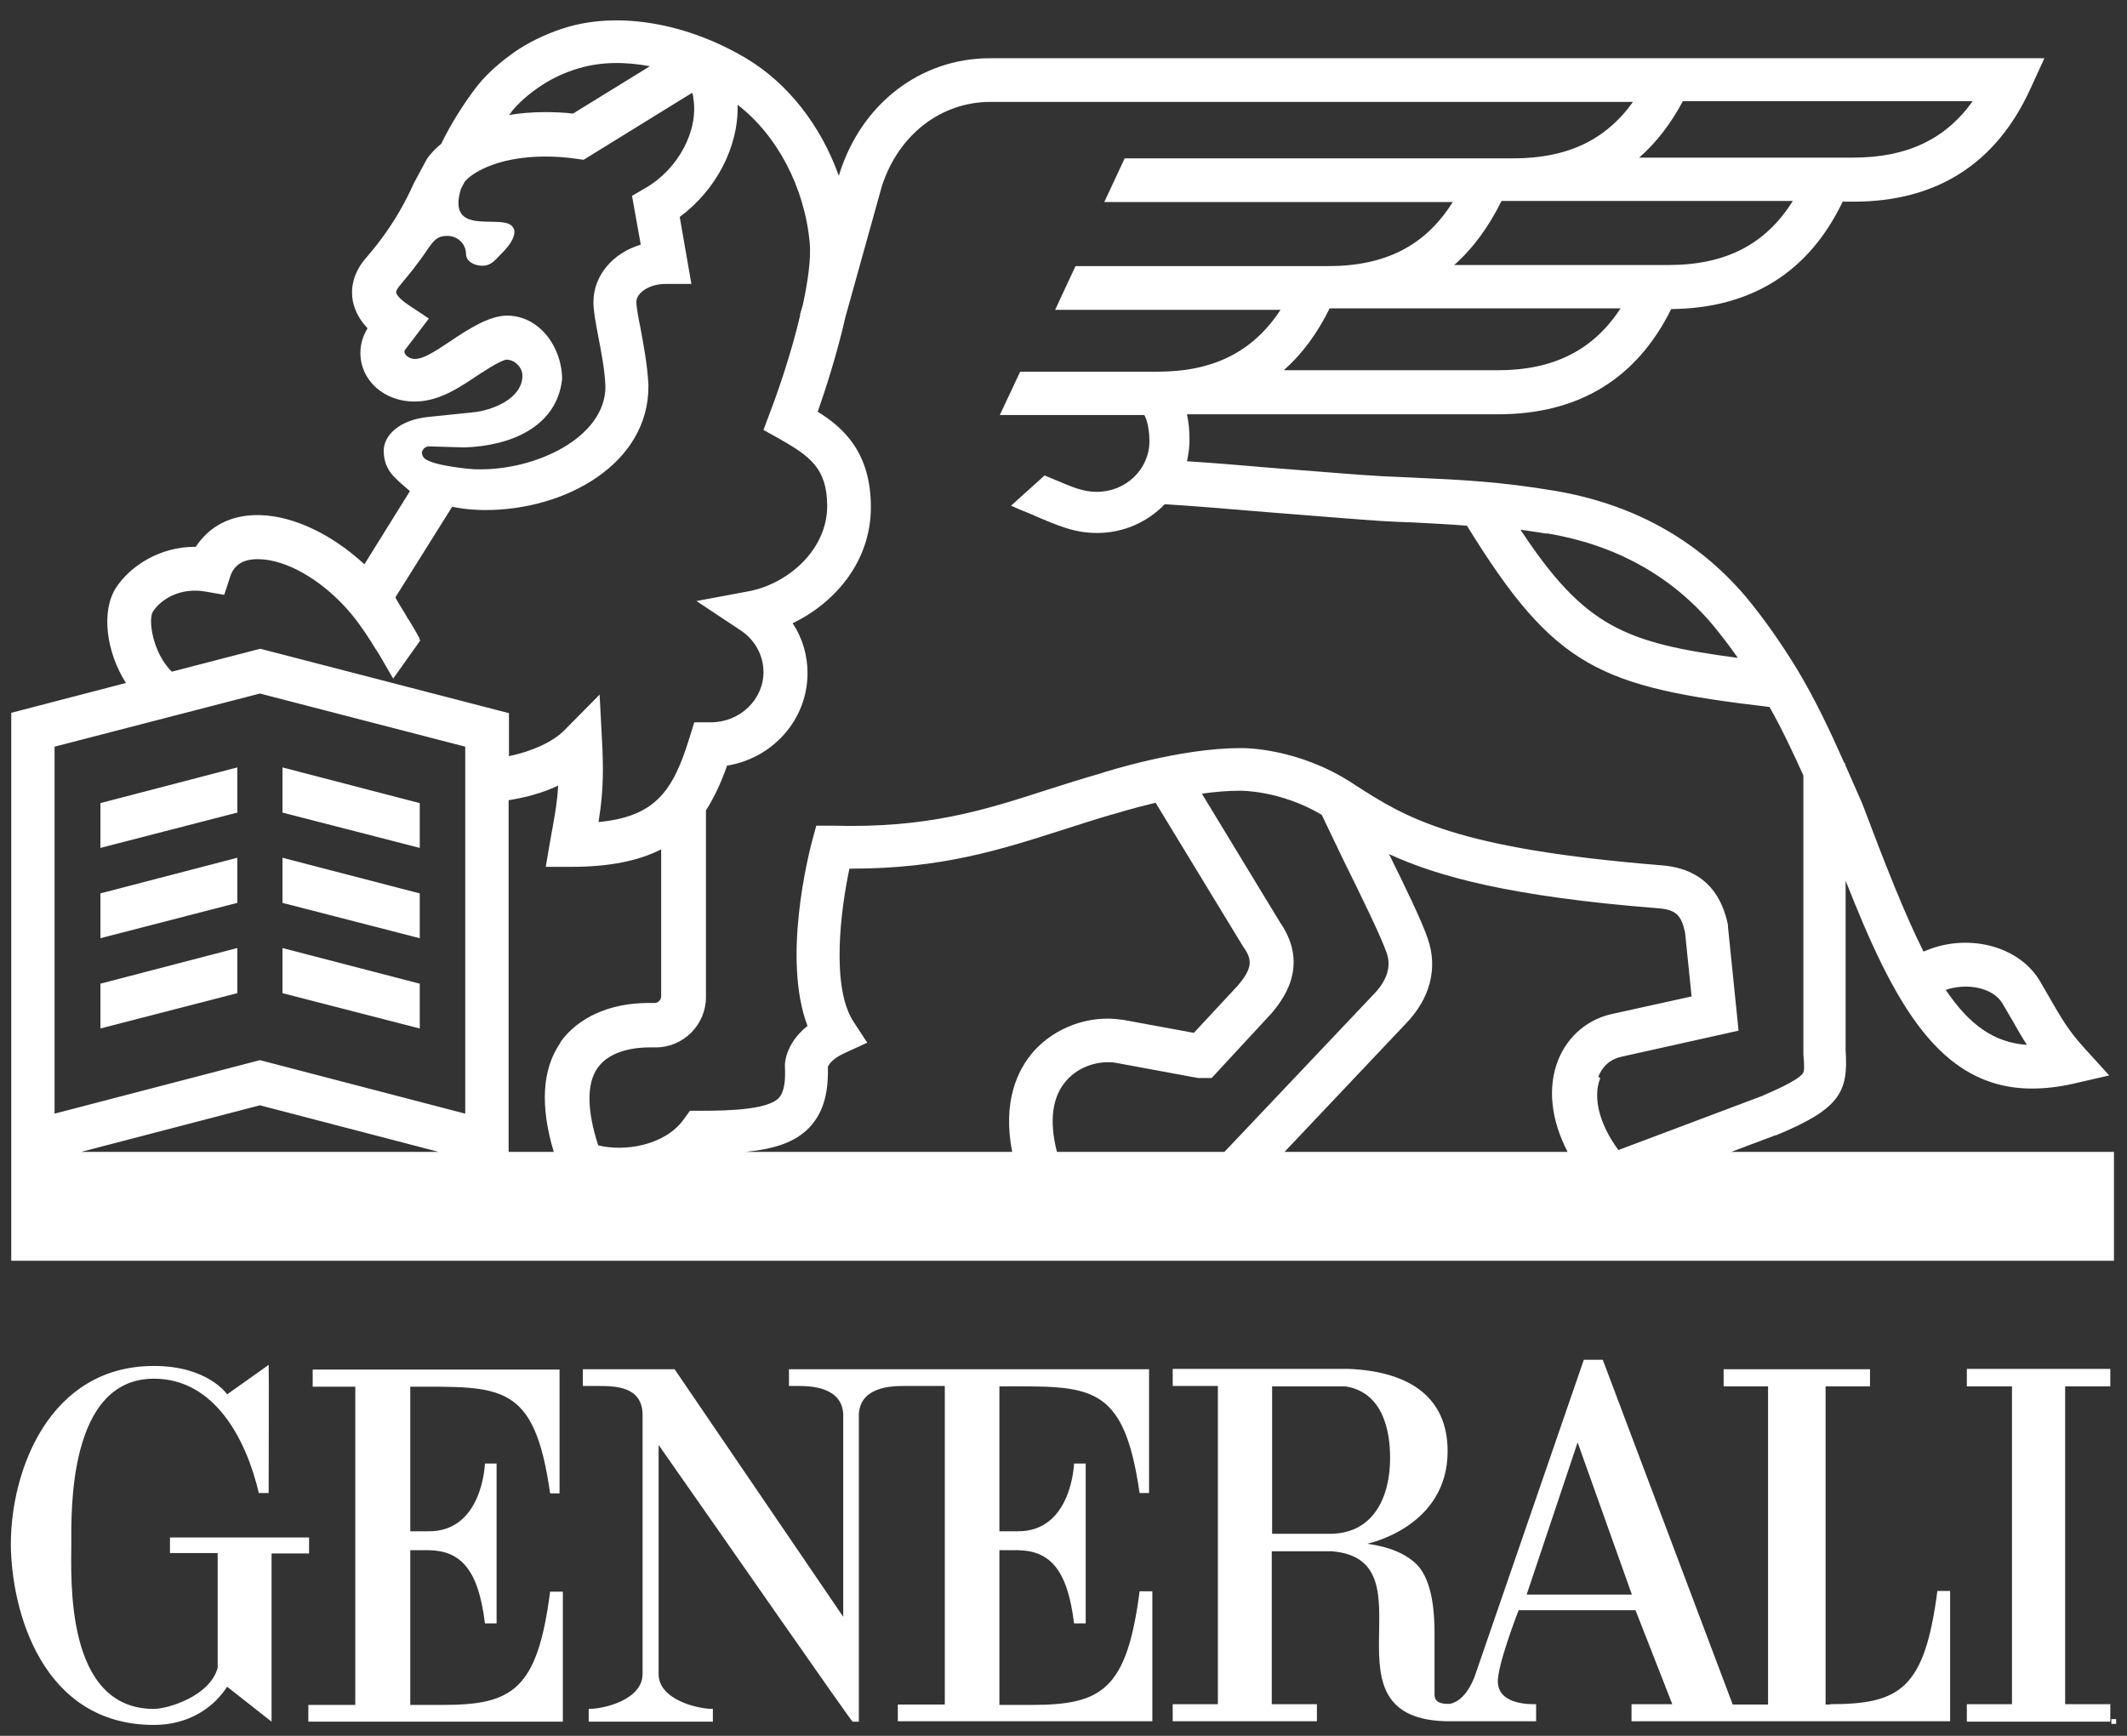 <svg width="98" height="80" viewBox="0 0 98 80" fill="none" xmlns="http://www.w3.org/2000/svg">
<rect x="0" y="0" width="98" height="80" fill="#333333" stroke="none"/>
<path d="M12.378 62.904C12.394 62.955 12.378 67.79 12.378 68.809H11.925C11.338 66.309 9.877 63.54 7.093 63.54C3.134 63.541 3.285 69.682 3.285 71.158C3.285 72.752 2.983 78.759 7.093 78.759C7.68 78.759 9.66 78.206 10.029 76.864V71.577H7.831V70.857H14.257L14.24 70.873V71.595H12.512V79.347L10.465 77.736C9.861 78.675 8.72 79.497 7.093 79.497C1.943 79.497 0.517 74.246 0.5 71.158C0.5 67.786 2.262 62.954 7.093 62.953C9.569 62.953 10.449 64.238 10.465 64.262L12.378 62.904ZM97.5 79.448H97.281V79.229H97.5V79.448ZM25.781 68.826H25.346C24.624 63.709 23.097 63.909 18.903 63.909V70.572H19.709C22.23 70.621 22.342 67.48 22.343 67.45H22.88V74.817H22.343C22.041 72.317 21.219 71.477 19.776 71.444H18.903V78.575H20.396C23.617 78.575 24.759 77.887 25.346 73.357H25.933V79.347H14.206V78.575H16.37V63.909H14.407V63.121H25.781V68.826ZM38.851 74.514V65.152C38.767 63.927 37.374 63.876 36.787 63.876H36.351V63.105H52.942V68.809H52.506C51.768 63.692 50.224 63.893 46.047 63.893V70.572H46.852C49.373 70.621 49.485 67.483 49.486 67.45H50.023V74.816H49.486C49.184 72.316 48.362 71.477 46.92 71.444H46.047V78.575H47.54C50.778 78.575 51.919 77.869 52.506 73.339H53.093V79.329H41.366V78.558H43.531V63.876H41.618C41.048 63.876 39.655 63.927 39.571 65.152V79.347H39.286C39.219 79.339 33.427 70.984 30.345 66.594V77.149C30.345 78.323 32.107 78.759 32.845 78.759V79.347H27.124V78.759C27.862 78.759 29.606 78.323 29.606 77.149V65.152C29.556 63.91 28.398 63.876 27.56 63.876H26.855V63.105H31.083L38.851 74.514ZM97.231 63.893H95.15V78.541H97.231V79.346H90.621V78.541H92.701V63.893H90.621V63.088H97.231V63.893ZM79.834 78.558H81.462V63.893H79.415V63.105H86.159V63.893H84.112V78.558H84.314V78.541C87.534 78.541 88.675 77.853 89.263 73.323H89.85V79.329H75.171V78.541H77.05L75.356 74.212H69.97C69.963 74.229 68.947 76.831 69.014 77.568C69.097 78.591 70.557 78.541 70.775 78.541V79.329H66.816C60.542 79.329 66.161 71.881 61.364 71.494H58.596V78.541H60.676V79.329H54.032V78.541H56.113V63.876H54.032V63.088H62.136C64.987 63.206 66.698 64.43 66.698 66.88C66.698 70.387 63.008 71.142 63.008 71.142C62.979 71.175 64.418 71.244 65.272 72.098C66.044 72.87 66.095 74.514 66.095 75.252V78.021C66.095 78.172 66.044 78.558 66.799 78.525C67.612 78.375 67.983 77.157 67.99 77.132L72.973 62.668H73.846L79.834 78.558ZM70.339 73.49H75.188L72.688 66.477L70.339 73.49ZM58.612 70.689H61.263C63.309 70.689 64.048 68.96 64.048 67.198C64.048 66.477 63.964 64.195 61.984 63.893H58.612V70.689ZM26.168 1.24C28.617 0.536 31.687 1.09 34.371 2.684C36.317 3.842 37.827 5.804 38.649 8.103L38.683 7.986C39.706 4.764 42.424 2.684 45.611 2.684H94.194L93.541 4.11C91.964 7.549 89.229 9.294 85.404 9.294H84.9C83.34 12.549 80.673 14.211 76.999 14.244C75.405 17.466 72.721 19.093 69.03 19.093H54.688C54.771 19.462 54.805 19.848 54.805 20.301C54.805 20.62 54.755 20.956 54.688 21.258C55.778 21.325 57.187 21.442 58.546 21.56C60.559 21.711 62.656 21.895 63.662 21.946C64.182 21.962 64.652 21.996 65.122 22.013C67.353 22.114 69.115 22.197 71.614 22.616C75.221 23.221 78.174 24.848 80.422 27.483C81.244 28.473 82.015 29.563 82.787 30.822C83.626 32.214 84.33 33.708 84.984 35.184H85.019V35.251C85.203 35.671 85.388 36.09 85.572 36.51L85.807 37.047C86.863 39.849 87.753 42.114 88.625 43.859C90.571 42.986 92.953 43.541 93.96 45.168C94.161 45.52 94.346 45.822 94.514 46.124C94.933 46.846 95.285 47.483 96.023 48.288L97.181 49.564L95.503 49.95C94.832 50.1 94.211 50.168 93.624 50.168C89.346 50.168 87.249 46.208 85.035 40.587V48.407C85.169 50.352 84.75 51.108 81.848 52.316H81.814L79.768 53.087H97.399V58.105H0.518V32.852L5.802 31.476C4.896 30.05 4.644 28.171 5.349 27.08C6.003 26.09 7.345 25.2 8.989 25.2H9.022C9.157 24.983 9.324 24.798 9.509 24.613C10.146 24.009 11.002 23.708 12.009 23.741C13.552 23.792 15.297 24.63 16.79 26.006L18.887 22.634L18.384 22.198L18.232 22.046C17.998 21.828 17.679 21.442 17.679 20.771C17.679 20.1 18.351 19.345 19.776 19.211L21.739 19.009C22.712 18.925 24.07 18.355 24.07 17.315C24.07 16.929 23.719 16.577 23.333 16.576C23.031 16.61 22.108 17.231 21.756 17.466C20.9 18.037 20.078 18.506 19.088 18.506C17.713 18.506 16.606 17.55 16.605 16.258C16.605 15.855 16.723 15.486 16.924 15.151V15.117C16.622 14.798 16.354 14.379 16.253 13.859C16.169 13.389 16.203 12.65 16.857 11.895C17.512 11.14 18.35 10.049 19.055 8.472L19.088 8.406L19.676 7.315C19.827 7.097 20.045 6.861 20.33 6.626C20.766 5.72 21.37 4.764 21.99 3.958C22.561 3.237 23.35 2.633 23.903 2.264C24.558 1.845 25.363 1.475 26.168 1.24ZM3.738 53.087H20.212L11.976 50.94L3.738 53.087ZM25.715 36.208C24.977 36.56 24.172 36.762 23.434 36.879V53.087H25.514C24.876 50.956 24.977 49.262 25.832 48.037H25.815C26.621 46.896 28.097 46.225 29.858 46.225H30.16C30.328 46.225 30.463 46.074 30.463 45.907V39.144C29.44 39.664 28.114 39.949 26.336 39.95H25.145L25.346 38.775C25.379 38.573 25.413 38.389 25.446 38.221C25.58 37.466 25.681 36.913 25.715 36.208ZM53.244 36.996C52.12 37.265 51.265 37.533 51.265 37.533H51.248C50.443 37.768 49.671 38.02 48.933 38.255C46.098 39.161 43.397 40.033 39.236 40.033H39.136C38.733 41.946 38.28 45.469 39.32 47.08L39.958 48.054L38.9 48.54C38.313 48.809 38.179 49.094 38.145 49.161C38.162 49.983 38.095 51.124 37.29 51.963C36.636 52.651 35.68 52.953 34.355 53.087H46.635C46.182 50.755 46.886 49.312 47.607 48.473C48.597 47.349 50.191 46.761 51.685 46.996H51.718L55.006 47.601L57.019 45.436C57.74 44.597 57.69 44.211 57.287 43.641L57.254 43.59L53.244 36.996ZM57.12 36.443C56.566 36.443 55.979 36.493 55.375 36.577L58.981 42.517C60.407 44.581 58.999 46.208 58.546 46.745L58.512 46.779L55.828 49.681H55.19L51.382 48.977C50.694 48.876 49.754 49.094 49.134 49.799C48.48 50.537 48.329 51.661 48.698 53.087H56.415L63.31 45.805C64.215 44.866 63.965 44.128 63.881 43.893C63.612 43.121 62.673 41.208 61.918 39.681C61.515 38.842 61.163 38.104 60.895 37.55C58.979 36.417 57.163 36.442 57.137 36.443H57.12ZM63.998 39.362C64.77 40.923 65.508 42.45 65.776 43.239C66.263 44.614 65.893 46.023 64.769 47.181L59.184 53.087H72.218V53.071C71.463 51.611 71.296 50.135 71.782 48.876C72.235 47.735 73.174 46.946 74.365 46.711L77.939 45.923L77.637 42.97C77.469 42.215 77.251 41.93 76.429 41.862C69.585 41.326 66.213 40.386 63.998 39.362ZM45.628 4.697C43.346 4.697 41.384 6.224 40.629 8.59L38.951 14.614C38.565 16.325 38.011 18.02 37.676 18.976C38.867 19.714 40.125 20.855 40.125 23.372C40.125 25.889 38.465 27.785 36.519 28.725C36.971 29.396 37.206 30.201 37.206 31.023C37.206 33.17 35.596 34.95 33.499 35.285C33.231 36.057 32.912 36.745 32.526 37.349V45.956C32.526 47.231 31.486 48.272 30.211 48.272H29.909C29.406 48.272 28.13 48.355 27.526 49.228C27.023 49.949 27.041 51.175 27.561 52.785C28.752 53.087 30.613 52.802 31.485 51.611L31.788 51.192H32.308C33.717 51.192 35.378 51.124 35.881 50.604C35.965 50.503 36.216 50.251 36.166 49.195C36.149 49.077 36.15 48.12 37.206 47.282C36.032 44.194 37.257 39.379 37.408 38.791L37.609 38.054H38.398C42.742 38.171 45.326 37.348 48.329 36.375C49.067 36.14 49.856 35.889 50.678 35.654C50.963 35.554 54.385 34.48 57.102 34.48C57.354 34.463 59.821 34.479 62.304 36.09L62.454 36.191C64.786 37.684 67.001 39.11 76.58 39.882C79.063 40.084 79.465 41.997 79.616 42.617V42.718L80.103 47.5L74.751 48.692C74.231 48.792 73.846 49.111 73.644 49.614L73.728 49.699C73.376 50.588 73.694 51.812 74.566 53.003L81.16 50.52C81.58 50.335 82.787 49.832 83.056 49.48C83.139 49.379 83.139 49.178 83.089 48.591V35.737C82.602 34.664 82.1 33.59 81.529 32.583C73.695 31.66 71.631 30.788 67.588 24.228C66.783 24.161 65.977 24.127 65.088 24.076C64.618 24.06 64.132 24.043 63.612 24.009C62.572 23.942 60.558 23.774 58.428 23.607C56.65 23.456 54.805 23.305 53.664 23.238C52.876 24.06 51.768 24.563 50.543 24.563C49.537 24.563 48.799 24.261 47.457 23.674C47.155 23.557 46.869 23.439 46.584 23.305L48.128 21.912C48.43 22.03 48.715 22.164 49.017 22.282C49.687 22.567 50.09 22.667 50.543 22.667C51.868 22.667 52.959 21.627 52.959 20.335C52.959 19.528 52.733 19.141 52.725 19.127H46.065L47.004 17.13H53.345C55.911 17.13 57.741 16.207 58.999 14.278H48.614L49.554 12.264H61.196C63.83 12.264 65.675 11.324 66.934 9.311H50.879L51.818 7.298H69.735C72.201 7.298 73.98 6.458 75.238 4.697H45.628ZM2.514 34.412V51.325L11.976 48.859L21.436 51.325V34.412L11.976 31.963L2.514 34.412ZM92.249 46.225C91.813 45.52 90.638 45.285 89.648 45.62C90.722 47.214 91.863 48.054 93.39 48.154C93.155 47.802 92.97 47.467 92.769 47.114C92.601 46.829 92.433 46.544 92.249 46.225ZM10.935 45.772L4.627 47.4V45.335L10.935 43.692V45.772ZM19.34 45.335V47.4L13.016 45.772V43.692L19.34 45.335ZM10.935 41.611L4.627 43.239V41.174L10.935 39.531V41.611ZM19.34 41.174V43.239L13.016 41.611V39.531L19.34 41.174ZM10.935 37.45L4.627 39.077V37.013L10.935 35.368V37.45ZM19.34 37.013V39.077L13.016 37.45V35.368L19.34 37.013ZM33.985 4.831C34.036 6.761 32.996 8.758 31.318 9.999L31.855 13.086H30.664C29.876 13.086 29.321 13.523 29.321 13.908C29.321 14.143 29.405 14.613 29.506 15.1C29.64 15.838 29.825 16.761 29.875 17.735V17.818C29.875 21.375 26.067 23.506 22.376 23.506H22.31C22.041 23.506 21.487 23.489 20.833 23.355L18.216 27.533C18.3 27.701 18.502 28.02 18.636 28.238C18.703 28.355 18.77 28.473 18.77 28.473L18.87 28.623C18.988 28.825 19.206 29.178 19.307 29.379L19.356 29.529C18.954 30.1 18.535 30.687 18.115 31.275L17.512 30.235C17.495 30.201 17.41 30.066 17.31 29.915C17.243 29.815 17.159 29.681 17.092 29.564C16.739 29.01 16.353 28.456 15.9 27.969C14.676 26.644 13.166 25.805 11.958 25.772C11.505 25.755 11.136 25.855 10.901 26.09C10.767 26.207 10.667 26.375 10.6 26.593L10.331 27.415L9.476 27.265C8.335 27.064 7.446 27.584 7.043 28.188C6.825 28.541 7.009 30.05 7.915 30.956L11.992 29.899L23.45 32.868V34.849C24.507 34.631 25.48 34.194 26.017 33.641L27.627 32.013L27.745 34.295C27.762 34.514 27.778 35.184 27.778 35.419C27.778 36.426 27.695 37.148 27.577 37.886C30.211 37.634 31.016 36.443 31.77 33.993L31.989 33.288H32.761C34.086 33.288 35.177 32.248 35.177 30.973C35.177 30.218 34.791 29.496 34.137 29.06L32.09 27.7L34.506 27.248C36.284 26.913 38.112 25.352 38.112 23.322C38.112 21.56 37.273 21.006 35.932 20.235L35.177 19.815L35.478 19.009C35.814 18.136 36.452 16.308 36.871 14.513H36.855L36.988 14.06C37.223 12.969 37.374 11.929 37.307 11.191C37.072 8.623 35.797 6.224 33.985 4.831ZM70.054 24.412C72.99 28.859 74.818 29.631 80.069 30.319C79.683 29.765 79.281 29.245 78.878 28.758C76.966 26.51 74.399 25.101 71.278 24.58V24.597C70.842 24.53 70.439 24.463 70.054 24.412ZM26.889 7.364L26.537 7.315C26.067 7.248 25.598 7.214 25.145 7.214C22.796 7.214 21.655 8.052 21.403 8.388L21.235 8.707C20.581 10.888 22.964 9.898 23.551 10.385C24.066 10.801 23.098 11.695 23.081 11.71C22.829 11.962 22.645 12.247 22.226 12.247C21.806 12.247 21.471 12.012 21.471 11.71C21.471 11.241 21.085 10.871 20.615 10.871C20.145 10.871 19.994 11.073 19.709 11.476C19.256 12.164 18.786 12.717 18.4 13.187C18.367 13.22 18.249 13.388 18.249 13.472C18.283 13.656 18.601 13.909 18.803 14.043L19.76 14.681L18.636 16.157V16.224C18.636 16.358 18.854 16.543 19.122 16.543C19.508 16.543 20.028 16.207 20.682 15.771C21.671 15.1 22.578 14.546 23.366 14.546C24.843 14.546 25.899 15.989 25.899 17.483C25.648 19.681 23.517 20.553 21.403 20.62L19.676 20.57L19.709 20.586C19.592 20.586 19.474 20.704 19.44 20.838C19.424 20.939 19.491 21.073 19.575 21.14C19.995 21.475 21.739 21.627 21.856 21.627H21.924C24.658 21.711 27.895 20.167 27.895 17.818C27.862 16.996 27.695 16.19 27.561 15.486C27.443 14.848 27.342 14.345 27.342 13.925C27.342 12.7 28.232 11.661 29.523 11.275L29.12 9.026L29.725 8.673C31.251 7.801 32.207 6.005 31.939 4.495V4.462C31.939 4.462 31.939 4.378 31.889 4.278L26.889 7.364ZM61.264 14.21C60.693 15.368 59.988 16.325 59.149 17.063H69.014C71.58 17.063 73.409 16.14 74.667 14.21H61.264ZM69.182 9.261C68.594 10.452 67.873 11.442 67.001 12.214H76.865C79.499 12.214 81.344 11.274 82.603 9.261H69.182ZM77.536 4.663C76.983 5.703 76.312 6.576 75.523 7.264H85.388C87.854 7.264 89.632 6.425 90.89 4.663H77.536ZM29.942 3.053C28.785 2.835 27.678 2.852 26.705 3.137C26.101 3.305 25.48 3.59 24.993 3.908C24.373 4.311 23.869 4.765 23.551 5.167H23.567L23.45 5.301C23.953 5.217 24.507 5.167 25.111 5.167C25.53 5.167 25.966 5.183 26.402 5.234L29.942 3.053Z" fill="white"/>
</svg>
